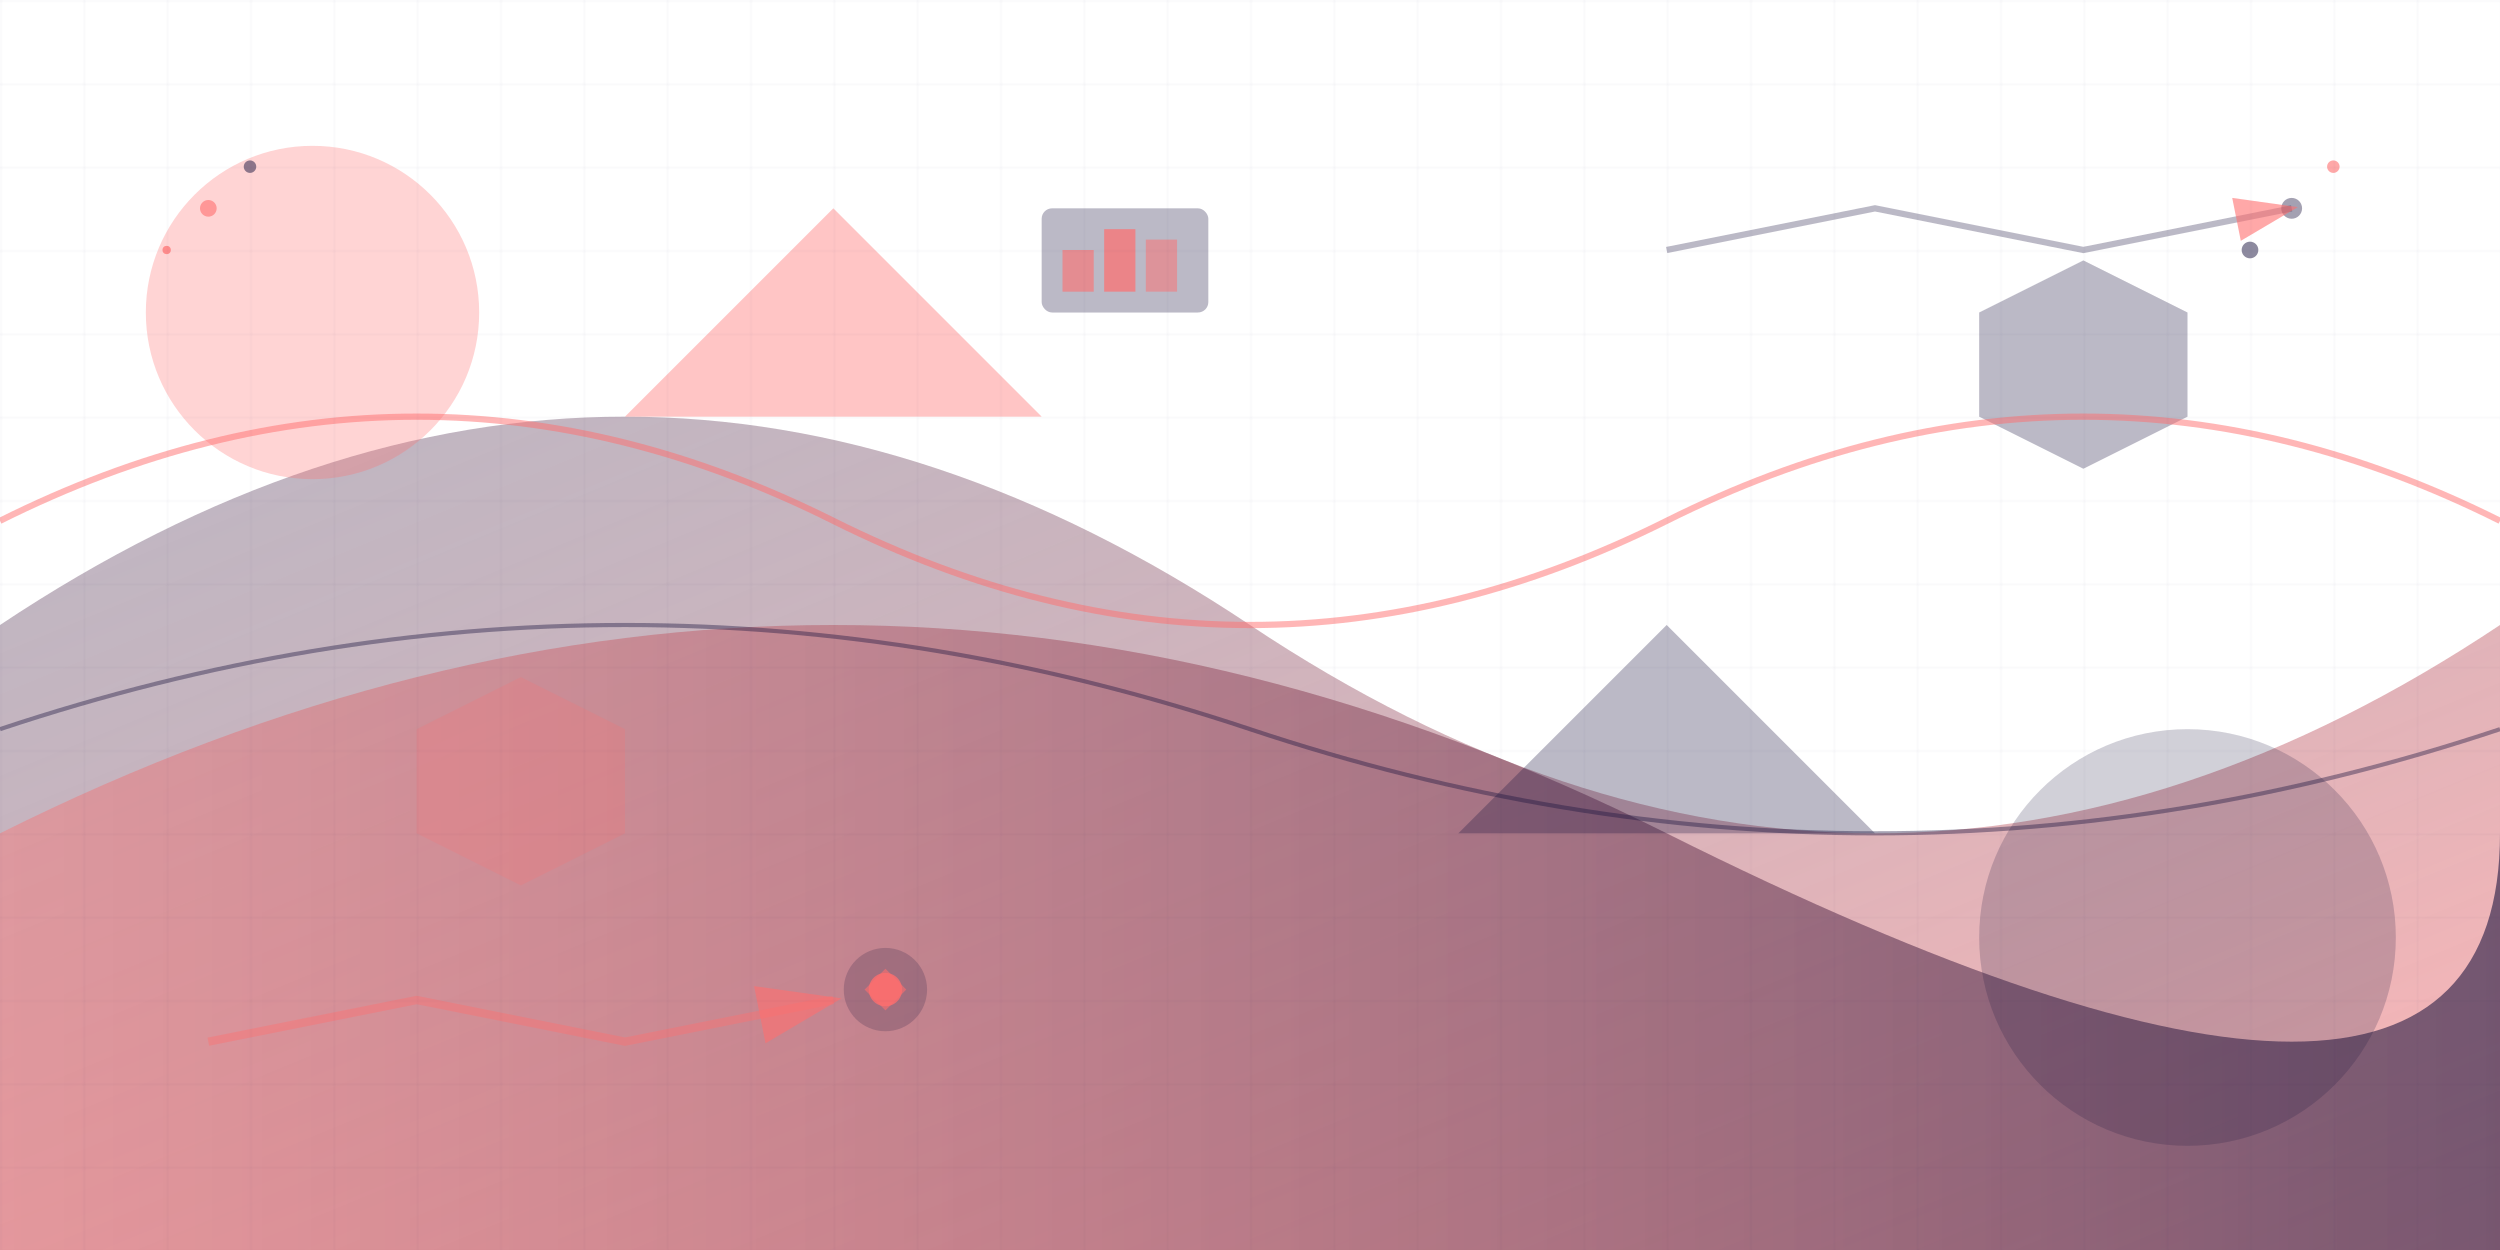 <svg width="1200" height="600" viewBox="0 0 1200 600" fill="none" xmlns="http://www.w3.org/2000/svg">
  <defs>
    <linearGradient id="grad1" x1="0%" y1="0%" x2="100%" y2="100%">
      <stop offset="0%" style="stop-color:#1d1640;stop-opacity:0.3"/>
      <stop offset="100%" style="stop-color:#ff6e6e;stop-opacity:0.5"/>
    </linearGradient>
    <linearGradient id="grad2" x1="0%" y1="0%" x2="100%" y2="0%">
      <stop offset="0%" style="stop-color:#ff6e6e;stop-opacity:0.4"/>
      <stop offset="100%" style="stop-color:#1d1640;stop-opacity:0.6"/>
    </linearGradient>
  </defs>
  
  <!-- Background waves -->
  <path d="M0 300 Q300 100 600 300 T1200 300 V600 H0 Z" fill="url(#grad1)"/>
  <path d="M0 400 Q400 200 800 400 T1200 400 V600 H0 Z" fill="url(#grad2)"/>
  
  <!-- Abstract geometric shapes -->
  <circle cx="150" cy="150" r="80" fill="#ff6e6e" opacity="0.3"/>
  <circle cx="1050" cy="450" r="100" fill="#1d1640" opacity="0.2"/>
  
  <!-- Triangular elements -->
  <polygon points="300,200 400,100 500,200" fill="#ff6e6e" opacity="0.4"/>
  <polygon points="700,400 800,300 900,400" fill="#1d1640" opacity="0.3"/>
  
  <!-- Hexagonal pattern -->
  <polygon points="200,350 250,325 300,350 300,400 250,425 200,400" fill="#ff6e6e" opacity="0.2"/>
  <polygon points="950,150 1000,125 1050,150 1050,200 1000,225 950,200" fill="#1d1640" opacity="0.3"/>
  
  <!-- Flowing lines -->
  <path d="M0 250 Q200 150 400 250 T800 250 Q1000 150 1200 250" stroke="#ff6e6e" stroke-width="3" fill="none" opacity="0.5"/>
  <path d="M0 350 Q300 250 600 350 T1200 350" stroke="#1d1640" stroke-width="2" fill="none" opacity="0.4"/>
  
  <!-- Dots pattern -->
  <circle cx="100" cy="100" r="4" fill="#ff6e6e" opacity="0.6"/>
  <circle cx="120" cy="80" r="3" fill="#1d1640" opacity="0.5"/>
  <circle cx="80" cy="120" r="2" fill="#ff6e6e" opacity="0.7"/>
  
  <circle cx="1100" cy="100" r="5" fill="#1d1640" opacity="0.4"/>
  <circle cx="1120" cy="80" r="3" fill="#ff6e6e" opacity="0.6"/>
  <circle cx="1080" cy="120" r="4" fill="#1d1640" opacity="0.5"/>
  
  <!-- Business/optimization themed icons -->
  <g transform="translate(500,100)">
    <rect x="0" y="0" width="80" height="50" rx="5" fill="#1d1640" opacity="0.3"/>
    <rect x="10" y="20" width="15" height="20" fill="#ff6e6e" opacity="0.6"/>
    <rect x="30" y="10" width="15" height="30" fill="#ff6e6e" opacity="0.7"/>
    <rect x="50" y="15" width="15" height="25" fill="#ff6e6e" opacity="0.5"/>
  </g>
  
  <g transform="translate(400,450)">
    <circle cx="25" cy="25" r="20" fill="#1d1640" opacity="0.2"/>
    <path d="M15 25 L25 15 L35 25 L25 35 Z" fill="#ff6e6e" opacity="0.6"/>
    <circle cx="25" cy="25" r="8" fill="#ff6e6e" opacity="0.8"/>
  </g>
  
  <!-- Process flow arrows -->
  <path d="M100 500 L200 480 L300 500 L400 480" stroke="#ff6e6e" stroke-width="4" fill="none" opacity="0.4" marker-end="url(#arrowhead)"/>
  <path d="M800 120 L900 100 L1000 120 L1100 100" stroke="#1d1640" stroke-width="3" fill="none" opacity="0.3" marker-end="url(#arrowhead)"/>
  
  <!-- Arrow markers -->
  <defs>
    <marker id="arrowhead" markerWidth="10" markerHeight="7" refX="9" refY="3.5" orient="auto">
      <polygon points="0 0, 10 3.5, 0 7" fill="#ff6e6e" opacity="0.6"/>
    </marker>
  </defs>
  
  <!-- Subtle grid pattern -->
  <pattern id="grid" width="40" height="40" patternUnits="userSpaceOnUse">
    <path d="M 40 0 L 0 0 0 40" fill="none" stroke="#1d1640" stroke-width="0.5" opacity="0.1"/>
  </pattern>
  <rect width="100%" height="100%" fill="url(#grid)"/>
</svg>
